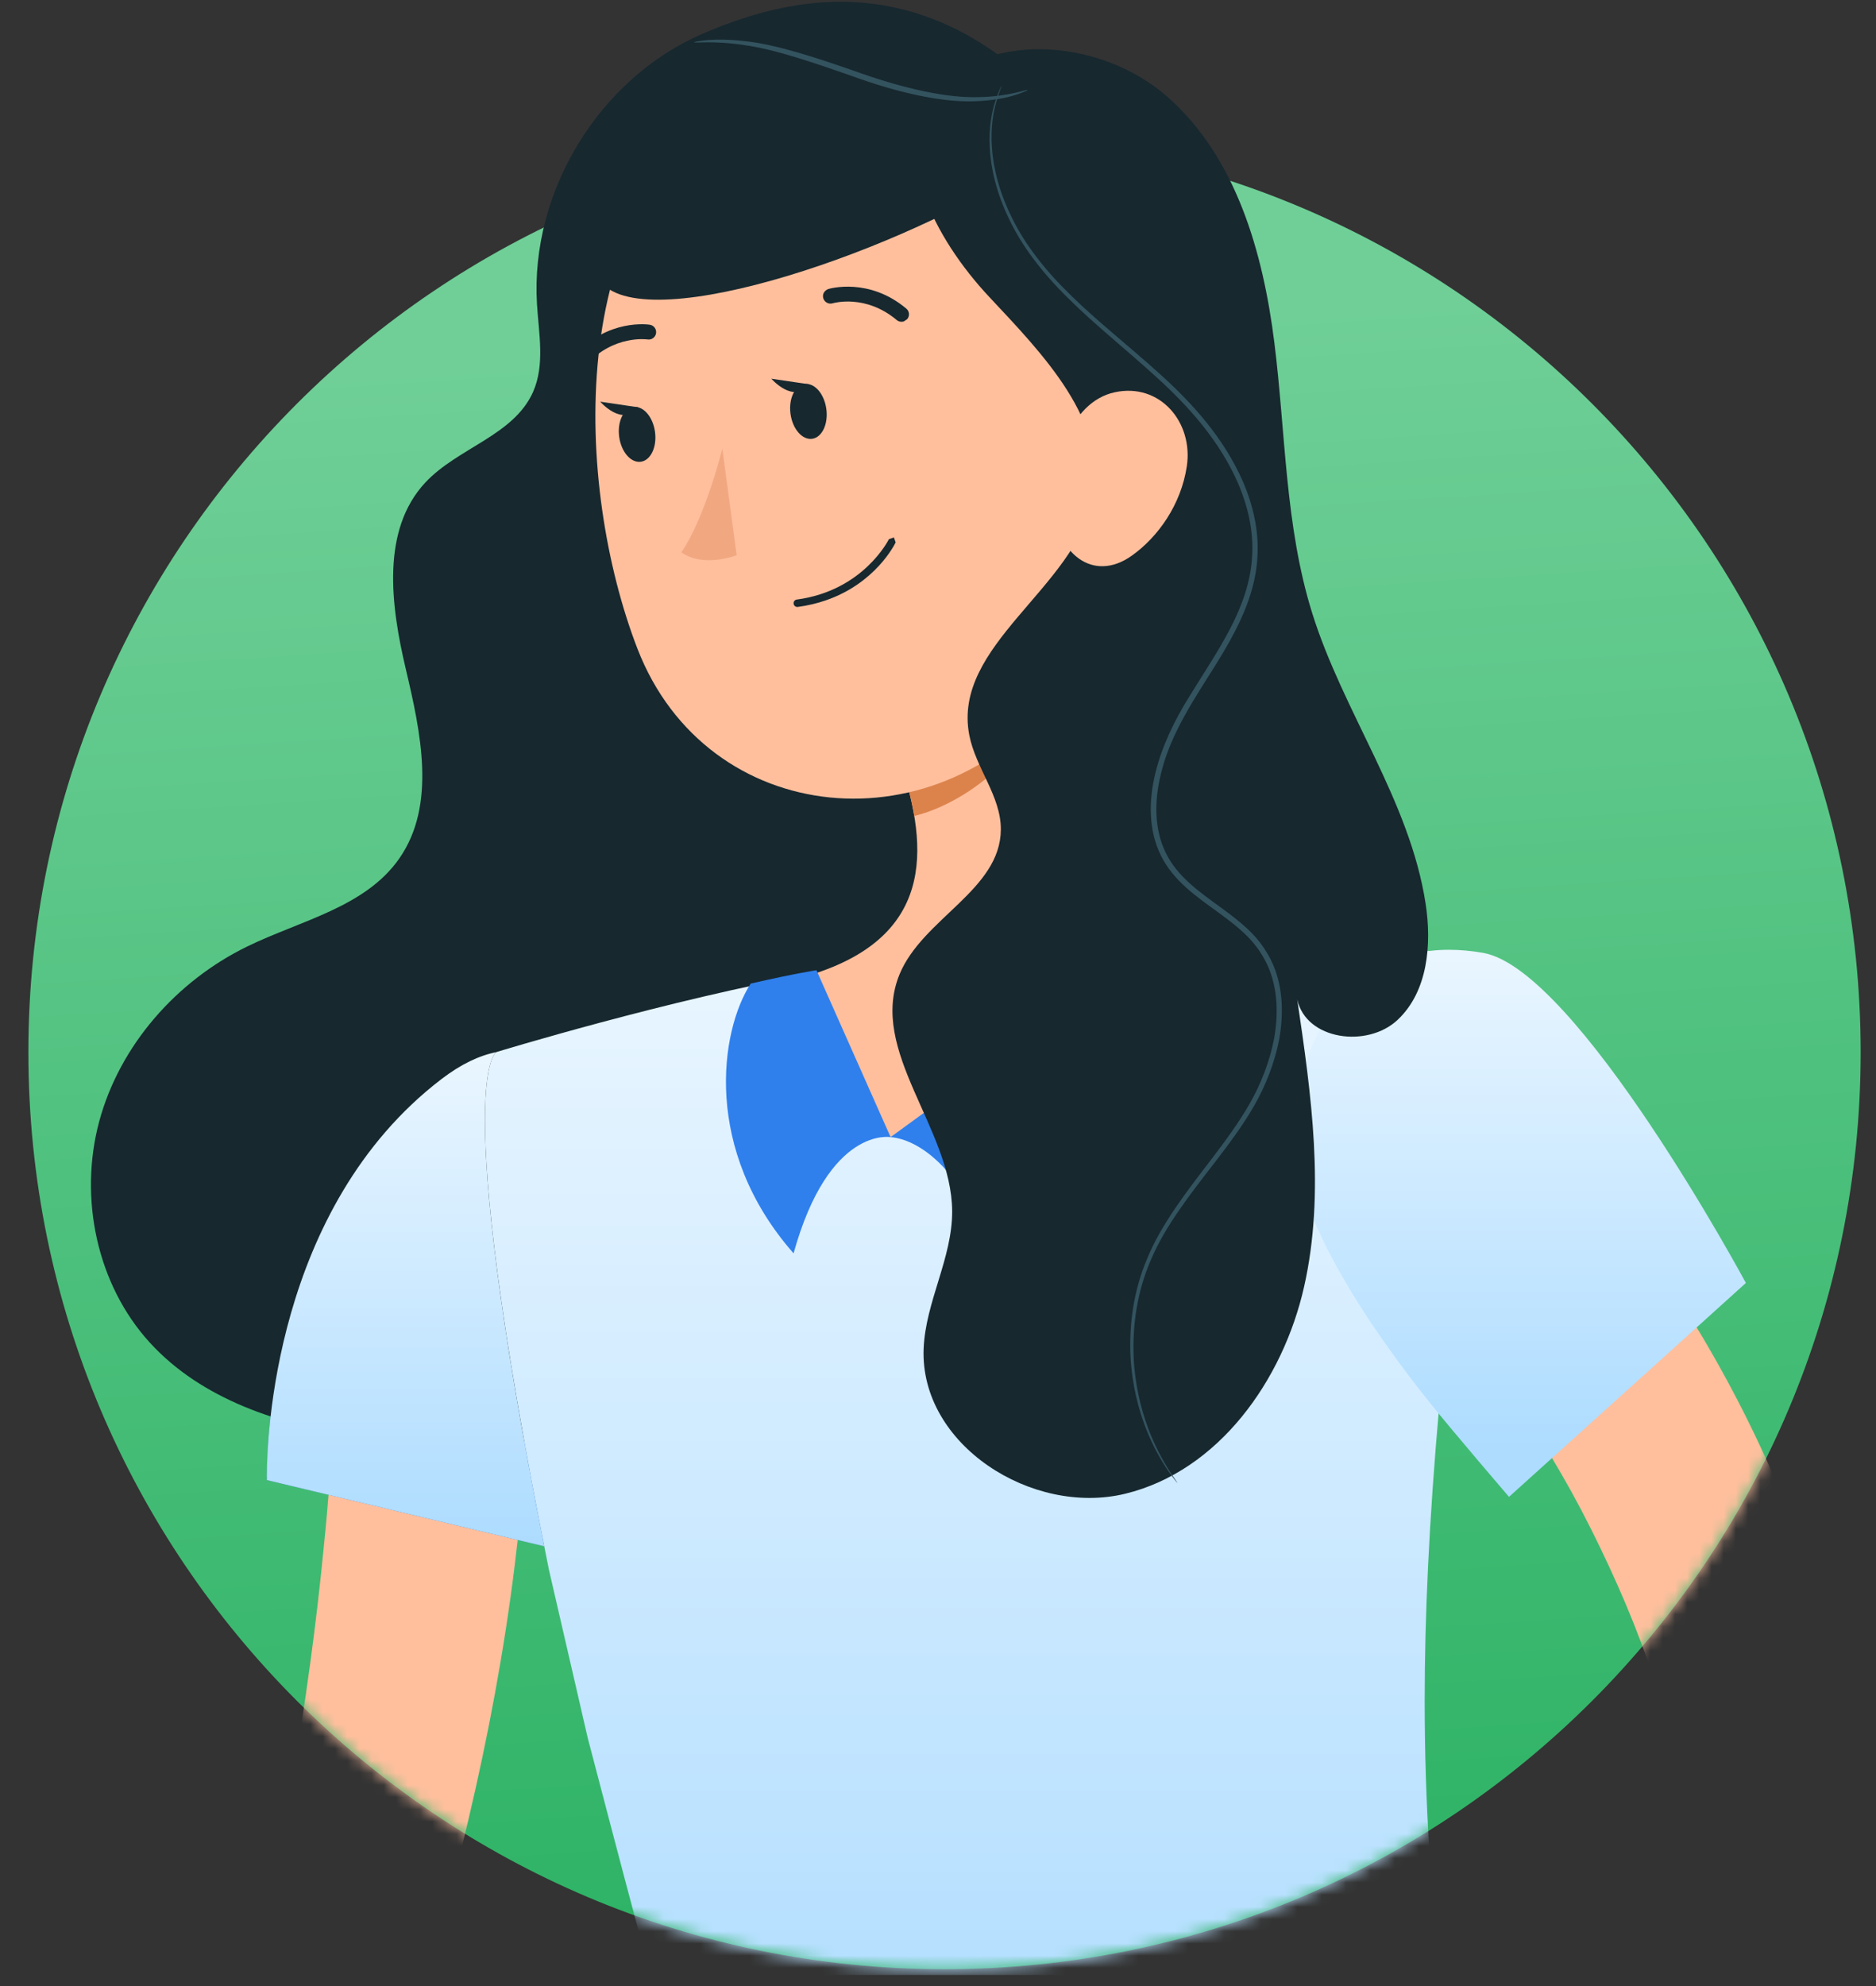 <svg width="154" height="163" viewBox="0 0 154 163" fill="none" xmlns="http://www.w3.org/2000/svg">
<rect x="0" y="0" width="154" height="163" fill="#333333" stroke="none"/>
<g clip-path="url(#clip0_4340_3150)">
<path d="M77.535 161.617C119.07 161.617 152.74 127.925 152.74 86.363C152.74 44.801 119.07 11.109 77.535 11.109C36.001 11.109 2.33 44.801 2.33 86.363C2.33 127.925 36.001 161.617 77.535 161.617Z" fill="url(#paint0_linear_4340_3150)"/>
<mask id="mask0_4340_3150" style="mask-type:alpha" maskUnits="userSpaceOnUse" x="2" y="-9" width="151" height="171">
<path d="M77.535 161.617C119.07 161.617 152.74 127.925 152.74 86.363C152.74 44.801 119.07 -8.904 77.535 -8.904C36.001 -8.904 2.33 44.801 2.33 86.363C2.33 127.925 36.001 161.617 77.535 161.617Z" fill="#FCB827"/>
</mask>
<g mask="url(#mask0_4340_3150)">
<path d="M67.798 73.245C69.431 73.245 71.031 72.775 72.433 71.868C72.637 71.737 72.694 71.466 72.561 71.264C72.432 71.061 72.159 71.005 71.956 71.134C70.238 72.249 68.187 72.626 66.182 72.2C64.178 71.774 62.461 70.594 61.345 68.878C59.042 65.336 60.055 60.584 63.605 58.286C63.809 58.155 63.866 57.884 63.733 57.681C63.604 57.478 63.331 57.423 63.127 57.552C59.175 60.114 58.046 65.406 60.612 69.354C61.853 71.265 63.767 72.579 66 73.055C66.599 73.182 67.199 73.245 67.798 73.245Z" fill="#17282F"/>
<path d="M66.76 72.737C66.76 82.023 74.301 89.55 83.604 89.55C92.908 89.55 100.45 82.023 100.45 72.737C100.45 63.452 92.908 55.924 83.604 55.924C74.301 55.924 66.76 63.452 66.76 72.737Z" fill="#17282F"/>
<path d="M27.747 107.398C27.744 108.749 27.68 110.475 27.635 112.055C27.582 113.671 27.498 115.3 27.397 116.928C27.166 120.189 26.94 123.463 26.602 126.734C25.972 133.279 25.077 139.817 23.945 146.315C23.654 147.937 23.399 149.569 23.062 151.183L22.294 155.143C22.096 155.784 22.227 155.65 22.53 155.627C22.826 155.638 22.459 155.95 21.501 155.948C19.584 155.961 16.612 155 13.839 153.782C12.426 153.162 10.999 152.466 9.562 151.743C8.149 151.018 6.681 150.165 5.363 149.435L0.242 155.315C1.527 156.795 2.772 158.02 4.132 159.291C5.471 160.553 6.889 161.746 8.412 162.874C9.928 164.019 11.563 165.059 13.364 166.031C15.175 167 17.172 167.841 19.628 168.376C20.862 168.626 22.215 168.81 23.745 168.721C25.267 168.626 26.968 168.292 28.61 167.506C30.252 166.742 31.758 165.567 32.859 164.281C33.983 162.996 34.756 161.636 35.316 160.354C35.868 159.129 36.291 157.661 36.465 156.98L37.156 154.428C37.633 152.73 38.053 151.018 38.462 149.304C40.081 142.44 41.382 135.497 42.251 128.481C42.685 124.975 43.036 121.45 43.243 117.904C43.35 116.127 43.437 114.351 43.492 112.556C43.56 110.729 43.551 109.044 43.497 106.984L27.747 107.398Z" fill="#FFBF9D"/>
<path d="M36.252 88.556C21.318 99.97 21.916 121.472 21.916 121.472L48.627 127.846C48.627 127.846 56.823 106.226 53.498 98.31C50.029 90.048 44.654 82.135 36.252 88.556Z" fill="#406FBF"/>
<path d="M89.595 12.201C78.101 -3.01 65.984 -0.861 57.576 2.814C49.167 6.491 43.521 15.752 44.08 24.95C44.227 27.379 44.744 29.938 43.761 32.162C42.18 35.739 37.579 36.748 34.914 39.603C31.272 43.508 32.079 49.69 33.309 54.898C34.54 60.106 35.835 66.051 32.788 70.442C29.997 74.463 24.675 75.541 20.287 77.683C14.488 80.511 9.826 85.791 8.143 92.044C6.46 98.298 7.941 105.42 12.301 110.192C16.567 114.864 22.974 116.935 29.215 117.859C47.377 120.547 66.615 114.658 80.201 102.249C93.788 89.84 101.457 71.155 100.527 52.728L89.595 12.201Z" fill="#17282F"/>
<path d="M89.965 45.523C88.958 54.855 88.617 71.824 95.579 77.391C95.579 77.391 88.141 84.968 73.101 93.331C62.162 85.785 67.006 79.86 67.006 79.86C77.046 76.531 76.125 68.962 73.721 61.986L89.965 45.523Z" fill="#FFBF9D"/>
<path d="M75.043 66.965L75.047 66.963C75.024 66.828 75 66.692 74.974 66.558C74.998 66.694 75.021 66.828 75.043 66.965ZM73.724 61.979L76.187 59.484L73.724 61.978V61.979Z" fill="#111D23"/>
<path d="M75.051 66.965C78.918 66.059 84.513 62.049 84.574 57.922C84.606 55.864 83.758 53.164 83.342 52.241L76.191 59.486L73.728 61.981C74.254 63.496 74.704 65.037 74.977 66.559C75.004 66.694 75.028 66.83 75.051 66.965Z" fill="#DC834C"/>
<path d="M53.865 15.068C47.432 20.771 45.536 34.654 51.663 44.069C54.697 29.061 53.865 15.068 53.865 15.068Z" fill="#17282F"/>
<path d="M96.872 175.303L102.726 174.797C109.569 174.207 115.382 173.704 119.571 173.343C119.129 169.884 118.719 166.606 118.362 163.386C117.62 163.314 116.879 163.232 116.142 163.145C107.594 162.115 99.419 160.398 91.328 158.071L96.872 175.303ZM117.325 151.701C117.086 147.846 116.951 143.874 116.951 139.585C116.951 132.639 117.306 124.865 118.143 115.417C113.803 109.991 107.013 100.405 107.006 93.533C107.006 93.258 107.016 92.99 107.037 92.726C107.669 85.058 111.813 78.34 119.801 78.34C120.032 78.34 120.268 78.345 120.506 78.357C116.947 77.981 109.278 77.291 100.854 77.291C99.118 77.291 97.35 77.321 95.577 77.387C95.577 77.387 88.139 84.964 73.1 93.327C62.16 85.781 67.004 79.856 67.004 79.856C54.831 82.033 40.754 86.344 40.754 86.344C40.754 86.344 39.812 86.758 39.812 91.939C39.812 97.356 40.844 107.987 45.055 128.8L48.252 142.656C53.227 161.605 61.022 192.028 63.882 192.028C69.621 192.028 59.248 177.644 63.882 180.806C68.901 184.213 65.007 167.133 67.004 173.343L91.328 187.538C95.955 188.228 102.306 187.114 107.006 187.539C111.839 188.051 118.305 182.991 123.052 183.05C123.187 183.05 117.191 151.701 117.325 151.701Z" fill="url(#paint1_linear_4340_3150)"/>
<path d="M91.925 25.93C93.04 41.295 93.84 47.776 87.183 56.631C77.168 69.953 58.017 67.958 52.325 53.234C47.203 39.983 46.244 17.081 60.371 9.012C74.29 1.063 90.814 10.565 91.925 25.93Z" fill="#FFBF9D"/>
<path d="M95.576 76.951C95.576 76.951 99.144 77.016 103.363 77.016C105.892 80.918 95.184 92.295 81.563 103.471C78.28 93.286 73.099 93.332 73.099 93.332L95.576 76.951Z" fill="#2F80ED"/>
<path d="M67.024 79.629C67.024 79.629 65.435 79.855 61.626 80.723C59.096 84.625 57.675 94.368 65.144 102.864C68.059 92.378 73.111 93.329 73.111 93.329L67.024 79.629Z" fill="#2F80ED"/>
<path d="M44.674 126.905C40.779 107.339 39.811 97.193 39.811 91.942C39.811 86.761 40.753 86.347 40.753 86.347C40.753 86.347 40.756 86.347 40.763 86.346C39.363 86.62 37.859 87.324 36.245 88.558C22.419 99.124 21.906 118.338 21.906 121.131C21.906 121.356 21.91 121.473 21.91 121.473L26.972 122.683L42.5 126.388L44.674 126.905Z" fill="url(#paint2_linear_4340_3150)"/>
<path d="M79.15 16.747C66.254 23.444 46.703 28.734 48.879 20.095C51.811 8.447 65.935 -0.096 83.322 6.145C89.71 9.874 81.003 18.626 79.15 16.747Z" fill="#17282F"/>
<path d="M115.192 103.269L116.167 104.327L117.252 105.575C117.988 106.413 118.714 107.284 119.423 108.171C120.848 109.942 122.208 111.788 123.502 113.681C126.145 117.423 128.538 121.359 130.585 125.445C132.629 129.531 134.452 133.721 135.847 138.044C136.549 140.204 137.209 142.379 137.711 144.59C137.879 145.236 137.911 145.494 137.984 145.806C138.018 146.087 138.054 146.354 138.058 146.564C138.067 146.99 138.026 147.202 137.984 147.386C137.963 147.695 149.223 163.033 145.383 158.6C143.984 159.309 153.78 177.042 151.712 177.438C147.523 178.235 159.041 177.464 154.315 177.438C149.567 177.379 155.203 185.805 150.369 185.293C145.54 184.856 194.787 211.812 190.041 211.102L135.847 201.004C145.648 204.149 129.415 179.554 139.801 180.804C144.998 181.423 126.646 164.037 132.335 163.491C135.187 163.183 138.149 162.64 141.324 161.372C142.907 160.719 144.556 159.86 146.161 158.6C147.756 157.354 149.307 155.649 150.368 153.596C152.584 149.498 152.318 144.663 151.712 141.823C151.287 139.15 150.686 136.514 150.023 133.894C148.602 128.685 146.805 123.581 144.507 118.725C142.236 113.855 139.577 109.191 136.61 104.727C135.096 102.515 133.496 100.36 131.803 98.258C130.958 97.206 130.089 96.168 129.181 95.139L127.772 93.614C127.259 93.079 126.851 92.651 126.161 91.983L115.192 103.269Z" fill="#FFBF9D"/>
<path d="M123.874 122.849L127.5 119.578L139.379 108.852L143.319 105.294C143.319 105.294 129.47 79.568 121.757 78.205C120.775 78.032 119.843 77.95 118.958 77.95C110.97 77.95 106.826 84.668 106.194 92.336C106.173 92.6 106.163 92.869 106.163 93.143C106.17 100.015 112.96 109.601 117.3 115.027C119.337 117.574 123.874 122.849 123.874 122.849Z" fill="url(#paint3_linear_4340_3150)"/>
<path d="M76.732 7.099C72.801 12.248 76.769 19.631 81.194 24.357C85.619 29.082 91.015 34.572 89.733 40.932C88.246 48.306 78.146 52.94 79.567 60.327C80.087 63.023 82.176 65.337 82.159 68.085C82.128 73.041 75.723 75.387 73.841 79.969C71.262 86.249 78.123 92.604 78.162 99.398C78.183 103.255 75.975 106.831 75.821 110.686C75.507 118.582 84.745 124.456 92.386 122.589C100.027 120.72 105.32 113.296 107.056 105.588C108.792 97.879 107.644 89.846 106.49 82.029C107.218 85.365 112.246 86.035 114.729 83.703C117.212 81.371 117.545 77.514 117.024 74.139C115.716 65.678 110.262 58.471 107.712 50.3C105.483 43.161 105.542 35.535 104.61 28.11C103.678 20.685 101.466 12.934 95.879 7.986C90.292 3.039 80.544 2.34 75.928 8.213" fill="#17282F"/>
<path d="M96.652 121.714C96.658 121.708 96.597 121.61 96.472 121.422C96.334 121.215 96.15 120.94 95.915 120.59C95.46 119.84 94.804 118.713 94.224 117.146C93.653 115.585 93.142 113.582 93.054 111.213C92.984 108.861 93.292 106.113 94.484 103.385C95.643 100.635 97.677 98.042 99.829 95.263C100.898 93.864 102.001 92.402 102.948 90.76C103.889 89.116 104.622 87.278 105.009 85.303C105.361 83.337 105.354 81.173 104.518 79.195C104.096 78.218 103.48 77.31 102.722 76.543C101.961 75.777 101.1 75.123 100.23 74.488C98.506 73.233 96.654 71.963 95.699 69.994C94.734 68.041 94.756 65.698 95.297 63.528C96.352 59.077 99.427 55.64 101.393 51.78C102.389 49.857 103.128 47.778 103.223 45.655C103.35 43.535 102.855 41.473 102.079 39.631C100.48 35.927 97.843 33.068 95.241 30.716C92.624 28.351 90.039 26.338 87.915 24.245C85.775 22.173 84.111 20.019 83.079 17.887C82.019 15.773 81.533 13.752 81.425 12.095C81.305 10.431 81.555 9.136 81.804 8.299C82.048 7.456 82.255 7.037 82.226 7.024C82.226 7.024 81.99 7.429 81.716 8.271C81.435 9.108 81.153 10.415 81.247 12.106C81.328 13.789 81.795 15.847 82.848 18.001C83.871 20.174 85.546 22.378 87.688 24.478C89.814 26.602 92.395 28.637 94.984 30.999C97.56 33.347 100.14 36.178 101.69 39.797C102.44 41.597 102.912 43.593 102.785 45.63C102.69 47.671 101.976 49.683 100.993 51.573C100.011 53.473 98.779 55.285 97.615 57.19C96.437 59.085 95.408 61.16 94.851 63.418C94.293 65.651 94.259 68.113 95.289 70.197C96.319 72.302 98.255 73.608 99.966 74.854C100.833 75.484 101.674 76.124 102.406 76.858C103.133 77.592 103.711 78.444 104.115 79.368C104.911 81.239 104.93 83.314 104.593 85.226C104.222 87.144 103.513 88.946 102.597 90.558C101.675 92.172 100.586 93.63 99.527 95.03C97.394 97.812 95.347 100.447 94.186 103.256C92.99 106.047 92.701 108.84 92.797 111.225C92.911 113.623 93.454 115.644 94.057 117.211C94.669 118.782 95.356 119.903 95.838 120.641C96.088 121.006 96.3 121.269 96.434 121.45C96.572 121.629 96.645 121.719 96.652 121.714Z" fill="#33535F"/>
<path d="M97.425 38.273C96.949 41.43 95.056 44.076 92.917 45.599C89.7 47.894 86.746 45.344 86.517 41.61C86.312 38.25 87.739 33.006 91.51 32.194C95.225 31.393 97.969 34.661 97.425 38.273Z" fill="#FFBF9D"/>
<path d="M67.834 33.569C68.001 34.809 67.479 35.903 66.665 36.012C65.853 36.122 65.058 35.204 64.892 33.964C64.724 32.721 65.247 31.628 66.059 31.519C66.873 31.409 67.666 32.326 67.834 33.569Z" fill="#17282F"/>
<path d="M53.77 35.453C53.937 36.693 53.413 37.789 52.601 37.897C51.789 38.006 50.994 37.088 50.828 35.848C50.661 34.607 51.185 33.513 51.997 33.405C52.809 33.295 53.604 34.212 53.77 35.453Z" fill="#17282F"/>
<path d="M52.373 33.425L49.27 32.966C49.27 32.966 51.117 35.087 52.373 33.425Z" fill="#17282F"/>
<path d="M59.297 36.816C59.297 36.816 57.907 42.442 55.931 45.331C57.779 46.64 60.475 45.565 60.475 45.565L59.297 36.816Z" fill="#F1A881"/>
<path d="M67.743 49.288C71.869 47.889 73.448 44.672 73.524 44.515L73.378 44.107L72.97 44.251C72.948 44.293 70.88 48.474 65.411 49.206C65.235 49.225 65.126 49.381 65.147 49.549C65.17 49.715 65.324 49.834 65.492 49.811C66.313 49.701 67.064 49.519 67.743 49.288Z" fill="#17282F"/>
<path d="M74.201 26.377L74.475 26.19C74.692 25.932 74.658 25.547 74.399 25.329C71.332 22.755 68.129 23.681 67.992 23.721C67.659 23.85 67.488 24.16 67.584 24.481C67.68 24.805 68.022 24.988 68.346 24.894C68.456 24.86 71.066 24.13 73.61 26.265C73.779 26.409 74.005 26.442 74.201 26.377Z" fill="#17282F"/>
<path d="M47.875 30.11L48.132 29.941C50.378 27.456 53.129 27.856 53.157 27.86C53.491 27.912 53.804 27.683 53.855 27.351C53.907 27.019 53.682 26.706 53.346 26.652C53.207 26.631 49.906 26.151 47.222 29.123C46.996 29.373 47.017 29.761 47.268 29.986C47.438 30.14 47.672 30.18 47.875 30.11Z" fill="#17282F"/>
<path d="M66.419 31.54L63.317 31.081C63.317 31.081 65.162 33.203 66.419 31.54Z" fill="#17282F"/>
<path d="M56.978 3.465C56.983 3.558 58.559 3.317 61.061 3.697C63.571 4.028 66.889 5.168 70.552 6.459C74.22 7.748 77.752 8.466 80.331 8.297C81.614 8.232 82.641 8.022 83.323 7.803C84.007 7.588 84.365 7.413 84.356 7.391C84.33 7.291 82.849 7.934 80.321 7.971C77.795 8.052 74.349 7.303 70.699 6.022C67.05 4.735 63.666 3.627 61.103 3.373C59.83 3.228 58.788 3.228 58.076 3.293C57.362 3.356 56.974 3.439 56.978 3.465Z" fill="#33535F"/>
</g>
</g>
<defs>
<linearGradient id="paint0_linear_4340_3150" x1="67.433" y1="27.91" x2="76.114" y2="161.724" gradientUnits="userSpaceOnUse">
<stop stop-color="#6FCF97"/>
<stop offset="1" stop-color="#2CB264"/>
</linearGradient>
<linearGradient id="paint1_linear_4340_3150" x1="80.161" y1="77.292" x2="80.161" y2="175.304" gradientUnits="userSpaceOnUse">
<stop stop-color="#EAF6FF"/>
<stop offset="1" stop-color="#ADDCFF"/>
</linearGradient>
<linearGradient id="paint2_linear_4340_3150" x1="33.29" y1="86.346" x2="33.29" y2="126.905" gradientUnits="userSpaceOnUse">
<stop stop-color="#EAF6FF"/>
<stop offset="1" stop-color="#ADDCFF"/>
</linearGradient>
<linearGradient id="paint3_linear_4340_3150" x1="123.221" y1="77.95" x2="123.221" y2="119.205" gradientUnits="userSpaceOnUse">
<stop stop-color="#EAF6FF"/>
<stop offset="1" stop-color="#ADDCFF"/>
</linearGradient>
<clipPath id="clip0_4340_3150">
<rect width="154" height="162.105" fill="white"/>
</clipPath>
</defs>
</svg>
